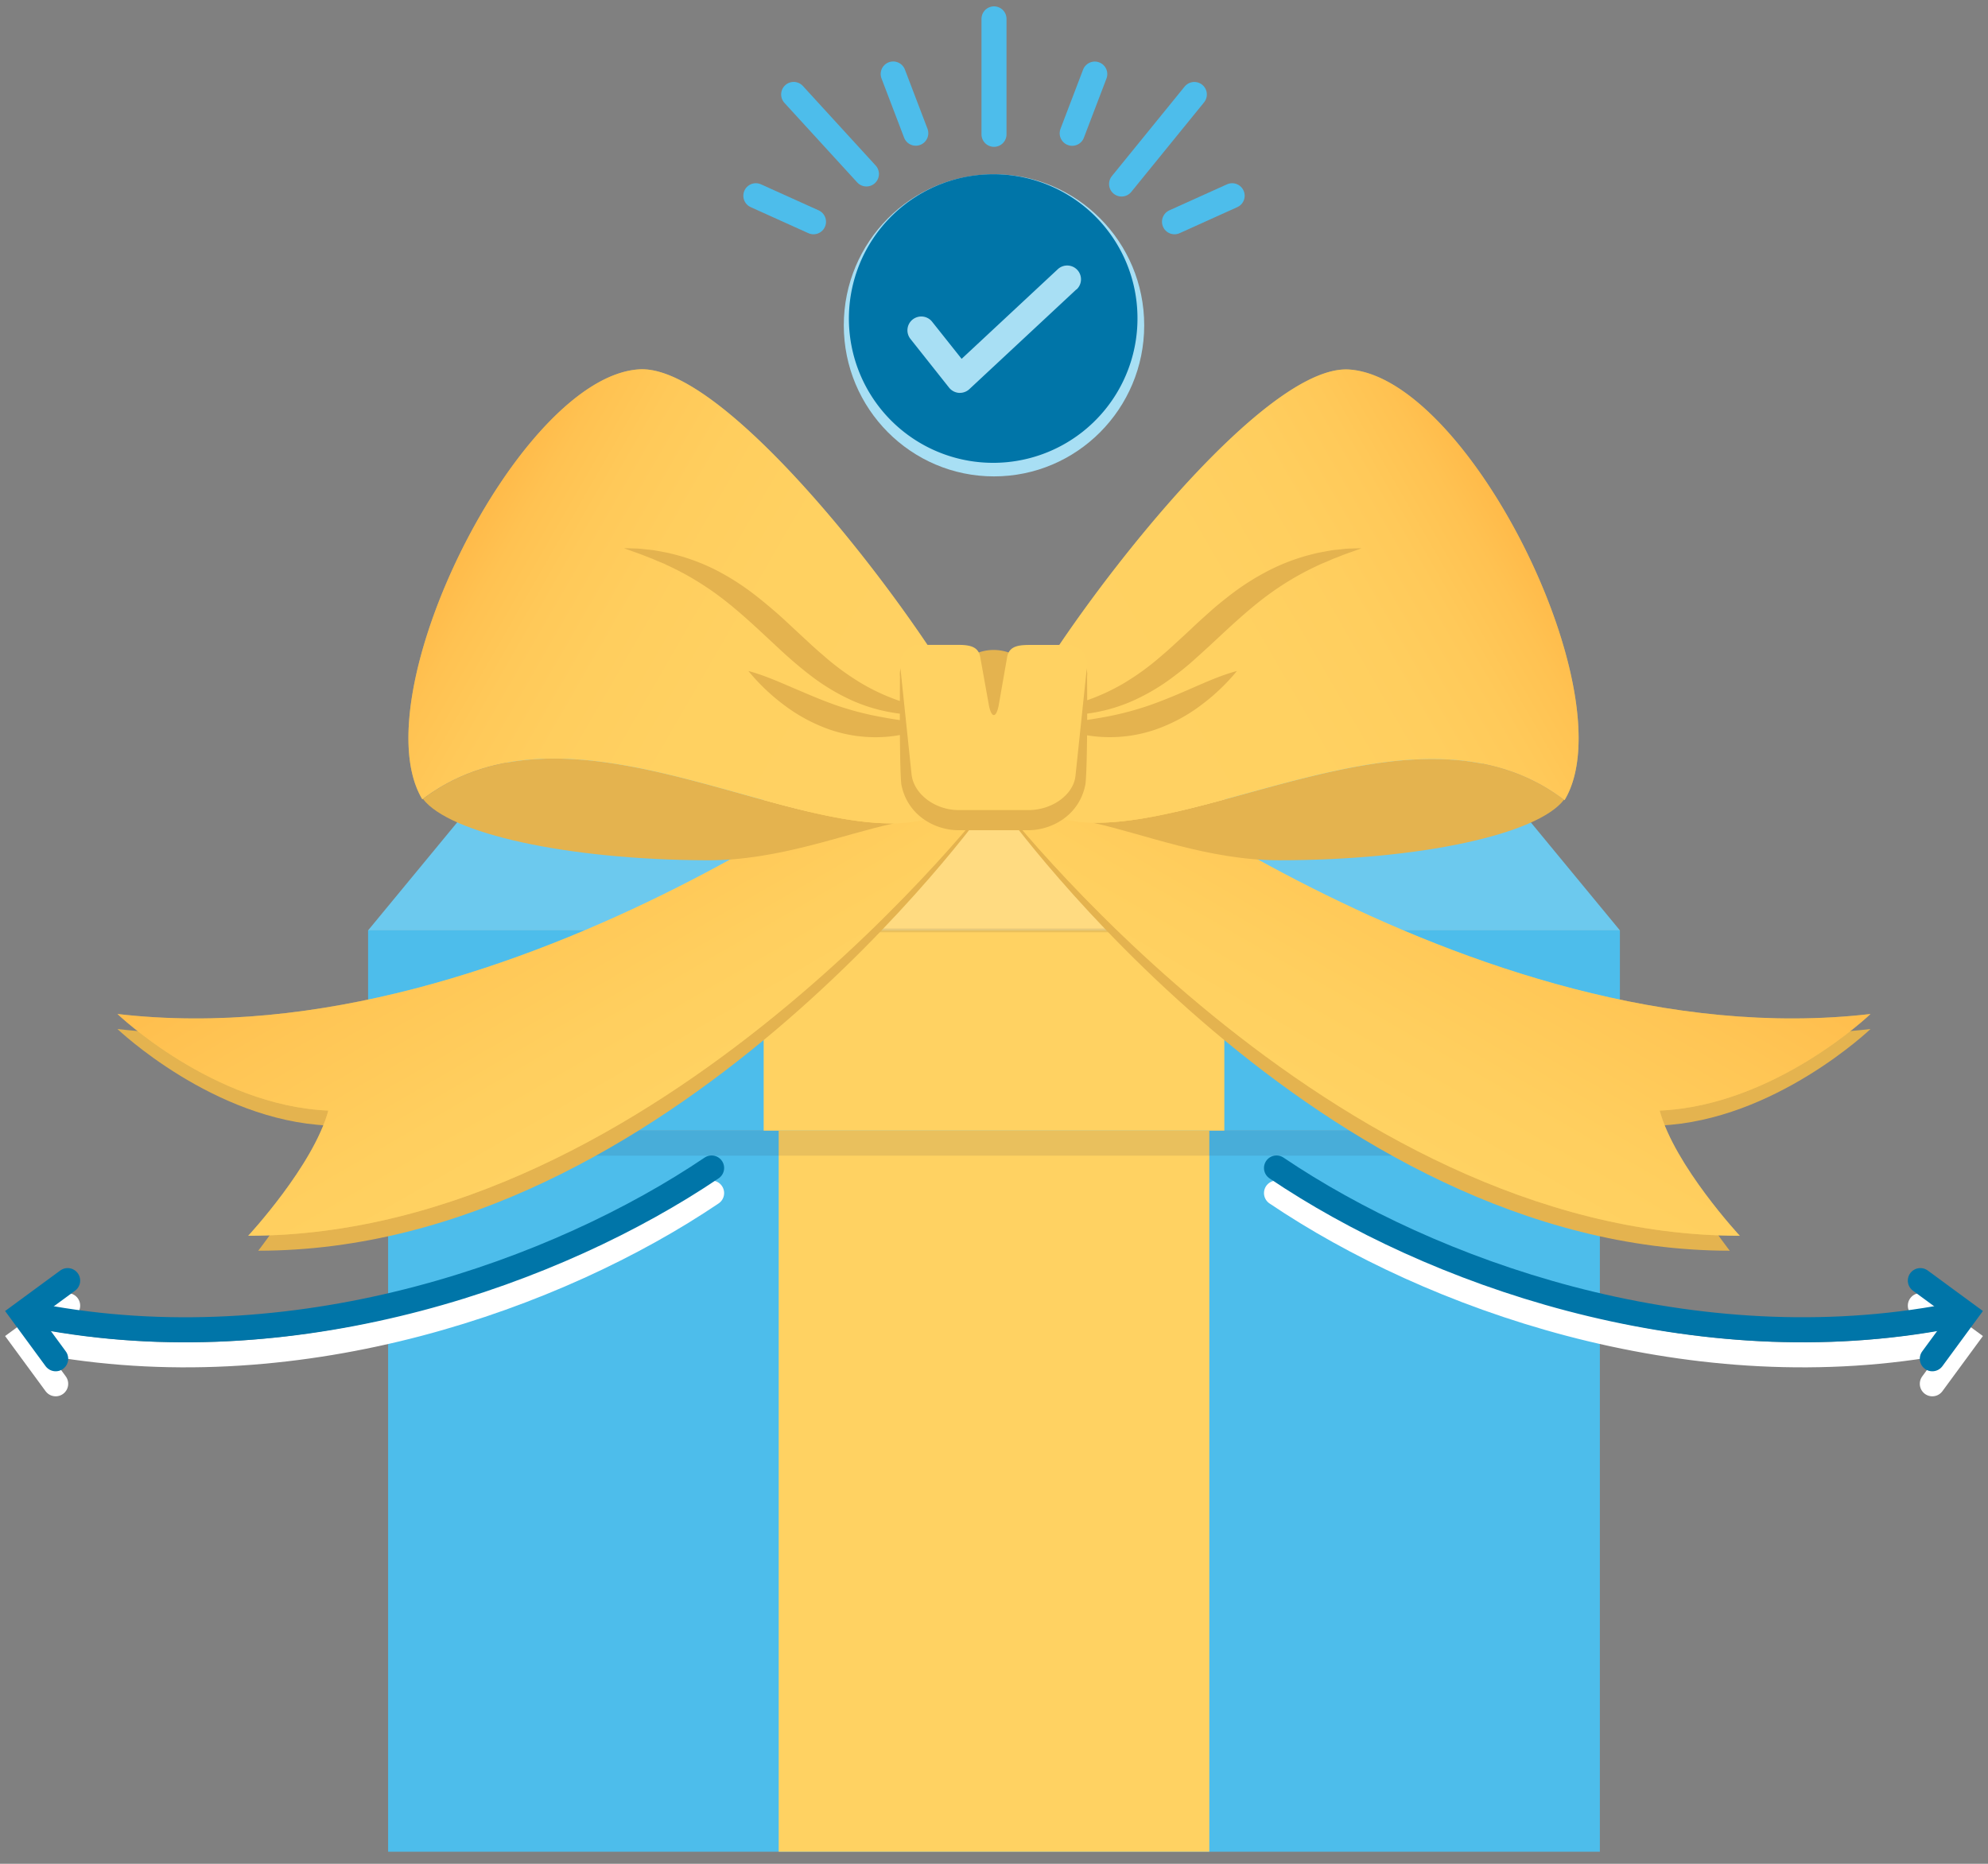 <?xml version="1.0" encoding="UTF-8"?>
<svg xmlns="http://www.w3.org/2000/svg" xmlns:xlink="http://www.w3.org/1999/xlink" id="Layer_1" data-name="Layer 1" viewBox="0 0 880 825">
  <rect x="0" y="0" width="880" height="825" fill="#808080" stroke="none"/>
  <defs>
    <style>.cls-1{fill:#a8dff4;}.cls-2{fill:#4dbdeb;}.cls-3{fill:#6cc9ee;}.cls-4{fill:#ffd262;}.cls-5{fill:#272733;}.cls-5,.cls-7{opacity:0.1;}.cls-6{fill:#ffdb81;}.cls-13,.cls-15,.cls-16,.cls-7{fill:none;stroke-miterlimit:10;}.cls-7{stroke:#272733;stroke-width:1.66px;}.cls-8{fill:#e4b34f;}.cls-10,.cls-9{opacity:0.4;}.cls-9{fill:url(#linear-gradient);}.cls-10{fill:url(#linear-gradient-2);}.cls-11,.cls-12{opacity:0.45;}.cls-11{fill:url(#linear-gradient-3);}.cls-12{fill:url(#linear-gradient-4);}.cls-13{stroke:#4dbdeb;}.cls-13,.cls-15,.cls-16{stroke-linecap:round;stroke-width:11.08px;}.cls-14{fill:#0075a8;}.cls-15{stroke:#fff;}.cls-16{stroke:#0075a8;}</style>
    <linearGradient id="linear-gradient" x1="295.22" y1="485.55" x2="218.51" y2="352.69" gradientUnits="userSpaceOnUse">
      <stop offset="0" stop-color="#ffd262"></stop>
      <stop offset="0.27" stop-color="#ffca59"></stop>
      <stop offset="0.7" stop-color="#ffb341"></stop>
      <stop offset="1" stop-color="#ff9f2c"></stop>
    </linearGradient>
    <linearGradient id="linear-gradient-2" x1="661.49" y1="352.69" x2="584.79" y2="485.55" gradientUnits="userSpaceOnUse">
      <stop offset="0" stop-color="#ff9f2c"></stop>
      <stop offset="0.3" stop-color="#ffb341"></stop>
      <stop offset="0.73" stop-color="#ffca59"></stop>
      <stop offset="1" stop-color="#ffd262"></stop>
    </linearGradient>
    <linearGradient id="linear-gradient-3" x1="456.71" y1="364.56" x2="673.61" y2="239.34" gradientUnits="userSpaceOnUse">
      <stop offset="0" stop-color="#ffd262"></stop>
      <stop offset="0.51" stop-color="#ffd060"></stop>
      <stop offset="0.69" stop-color="#ffca59"></stop>
      <stop offset="0.82" stop-color="#ffbf4e"></stop>
      <stop offset="0.93" stop-color="#ffaf3d"></stop>
      <stop offset="1" stop-color="#ff9f2c"></stop>
    </linearGradient>
    <linearGradient id="linear-gradient-4" x1="206.22" y1="239.16" x2="423.12" y2="364.39" gradientUnits="userSpaceOnUse">
      <stop offset="0" stop-color="#ff9f2c"></stop>
      <stop offset="0.07" stop-color="#ffaf3d"></stop>
      <stop offset="0.18" stop-color="#ffbf4e"></stop>
      <stop offset="0.31" stop-color="#ffca59"></stop>
      <stop offset="0.49" stop-color="#ffd060"></stop>
      <stop offset="1" stop-color="#ffd262"></stop>
    </linearGradient>
  </defs>
  <title>DES-3404-MGSEOR-illustration</title>
  <ellipse class="cls-1" cx="440" cy="144" rx="66.49" ry="66.87"></ellipse>
  <rect class="cls-2" x="162.94" y="411.82" width="554.12" height="88.66"></rect>
  <rect class="cls-2" x="171.8" y="500.48" width="536.39" height="319.17"></rect>
  <polygon class="cls-3" points="717.06 411.82 162.94 411.82 236.08 323.16 643.92 323.16 717.06 411.82"></polygon>
  <rect class="cls-4" x="344.69" y="500.48" width="190.62" height="319.17"></rect>
  <rect class="cls-4" x="338.04" y="411.82" width="203.92" height="88.66"></rect>
  <rect class="cls-5" x="171.8" y="500.48" width="536.39" height="11.08"></rect>
  <rect class="cls-6" x="338.04" y="349.76" width="203.92" height="62.06"></rect>
  <line class="cls-7" x1="336.93" y1="411.82" x2="543.07" y2="411.82"></line>
  <path class="cls-8" d="M828,455.49C650.43,476.1,466.19,328.25,466.19,328.25L444.3,358.62s139.63,195,321.39,195c0,0-24.38-31-31-55.41C785.64,496,828,455.49,828,455.49Z"></path>
  <path class="cls-8" d="M52,455.49C229.57,476.1,413.81,328.25,413.81,328.25l21.89,30.37s-139.63,195-321.39,195c0,0,24.38-31,31-55.41C94.36,496,52,455.49,52,455.49Z"></path>
  <path class="cls-4" d="M828,448.84C650.43,469.45,466.19,321.6,466.19,321.6L439.86,352S588.37,547,770.12,547c0,0-28.81-31-35.46-55.41C785.64,489.39,828,448.84,828,448.84Z"></path>
  <path class="cls-4" d="M52,448.84C229.57,469.45,413.81,321.6,413.81,321.6L440.14,352S291.63,547,109.88,547c0,0,28.81-31,35.46-55.41C94.36,489.39,52,448.84,52,448.84Z"></path>
  <path class="cls-9" d="M52,448.84C229.57,469.45,413.81,321.6,413.81,321.6L440.14,352S291.63,547,109.88,547c0,0,28.81-31,35.46-55.41C94.36,489.39,52,448.84,52,448.84Z"></path>
  <path class="cls-10" d="M828,448.84C650.43,469.45,466.19,321.6,466.19,321.6L439.86,352S588.37,547,770.12,547c0,0-28.81-31-35.46-55.41C785.64,489.39,828,448.84,828,448.84Z"></path>
  <path class="cls-8" d="M483.71,364.17C506,369,534.8,380.79,566.2,380.79c62.43,0,114.45-11.51,126.1-26.78C631.36,307.77,541.6,365.16,483.71,364.17Z"></path>
  <path class="cls-4" d="M597.23,163.57c-44.62-3-147.32,140.76-151.41,163.43-1.83,10.16-1.61,18.87,2.91,22.76a44.18,44.18,0,0,0,6.16,5.54c8.22,6.11,17.95,8.68,28.82,8.87,57.89,1,147.65-56.4,208.59-10.16l.24.18C720.14,308.61,650.39,167.16,597.23,163.57Z"></path>
  <path class="cls-8" d="M395.74,364.45c-22.34,4.76-51.12,16.45-82.52,16.35-62.43-.19-114.41-11.87-126-27.17C248.29,307.58,337.84,365.26,395.74,364.45Z"></path>
  <path class="cls-4" d="M282.88,163.49c44.63-2.88,146.85,141.23,150.86,163.91,1.8,10.17,1.55,18.88-3,22.75a43,43,0,0,1-6.18,5.52c-8.23,6.08-18,8.62-28.84,8.78-57.9.81-147.45-56.87-208.54-10.82l-.24.17C159.51,308.14,229.71,166.92,282.88,163.49Z"></path>
  <path class="cls-11" d="M597.23,163.57c-44.62-3-147.32,140.76-151.41,163.43-1.83,10.16-1.61,18.87,2.91,22.76a44.18,44.18,0,0,0,6.16,5.54c8.22,6.11,17.95,8.68,28.82,8.87,57.89,1,147.65-56.4,208.59-10.16l.24.18C720.14,308.61,650.39,167.16,597.23,163.57Z"></path>
  <path class="cls-12" d="M282.88,163.49c44.63-2.88,146.85,141.23,150.86,163.91,1.8,10.17,1.55,18.88-3,22.75a43,43,0,0,1-6.18,5.52c-8.23,6.08-18,8.62-28.84,8.78-57.9.81-147.45-56.87-208.54-10.82l-.24.17C159.51,308.14,229.71,166.92,282.88,163.49Z"></path>
  <path class="cls-8" d="M459.36,315.59c3.42-.76,6.79-1.31,10.1-2.17.83-.2,1.66-.37,2.48-.6l2.44-.69,2.43-.67,2.38-.8a92.25,92.25,0,0,0,18-8.06,113.15,113.15,0,0,0,15.91-11.42l3.77-3.25c1.23-1.13,2.48-2.22,3.71-3.38,2.49-2.27,5-4.57,7.47-6.92s5.08-4.65,7.69-7,5.33-4.54,8.12-6.71a110.26,110.26,0,0,1,18-11.51,90.06,90.06,0,0,1,20-7.33c1.71-.46,3.46-.72,5.18-1.06.87-.15,1.73-.31,2.6-.45s1.74-.2,2.61-.29c1.75-.17,3.47-.42,5.22-.46s3.49-.13,5.23-.13c-3.27,1.25-6.54,2.27-9.71,3.57-.8.31-1.59.63-2.38.92s-1.57.67-2.34,1c-1.55.69-3.13,1.26-4.63,2a125.29,125.29,0,0,0-17.4,9.71c-11,7.28-20.57,16.44-30.62,25.79-2.54,2.31-5.1,4.65-7.73,7s-5.38,4.53-8.22,6.67a91.65,91.65,0,0,1-18.54,11A73.83,73.83,0,0,1,480.36,316l-2.64.31-2.65.13-2.64.12c-.88,0-1.76,0-2.64-.05l-2.63-.09-1.3,0-1.31-.12C462.81,316,461.08,315.84,459.36,315.59Z"></path>
  <path class="cls-8" d="M466.42,320.78c7.53-1.23,14.6-1.92,21.44-3.19a134.77,134.77,0,0,0,19.8-5c6.43-2.17,12.77-4.85,19.3-7.69S540.19,299,547.55,297a90.15,90.15,0,0,1-16.23,15.38,73.68,73.68,0,0,1-20.12,10.65,62.29,62.29,0,0,1-22.82,3.21A56.67,56.67,0,0,1,466.42,320.78Z"></path>
  <path class="cls-8" d="M419.46,315.59c-1.71.25-3.44.41-5.19.62l-1.3.12-1.31,0-2.62.09c-.88,0-1.77.09-2.64.05l-2.64-.12-2.65-.13-2.64-.31a73.89,73.89,0,0,1-20.72-5.59,91.92,91.92,0,0,1-18.54-11c-2.84-2.14-5.56-4.4-8.21-6.67s-5.2-4.64-7.73-7c-10.06-9.35-19.6-18.51-30.63-25.79a125.75,125.75,0,0,0-17.39-9.71c-1.5-.78-3.08-1.35-4.63-2-.78-.34-1.56-.69-2.34-1s-1.59-.61-2.39-.92c-3.16-1.3-6.43-2.32-9.7-3.57,1.74,0,3.47.09,5.22.13s3.47.29,5.22.46c.87.09,1.75.18,2.62.29l2.59.45c1.72.34,3.48.6,5.18,1.06a90.14,90.14,0,0,1,20,7.33A110.6,110.6,0,0,1,335,264c2.79,2.17,5.48,4.44,8.12,6.71s5.17,4.65,7.69,7,5,4.65,7.47,6.92c1.23,1.16,2.48,2.25,3.72,3.38l3.76,3.25a114.32,114.32,0,0,0,15.91,11.42,92.25,92.25,0,0,0,18,8.06l2.38.8,2.43.67,2.45.69c.81.23,1.64.4,2.47.6C412.67,314.28,416.05,314.83,419.46,315.59Z"></path>
  <path class="cls-8" d="M412.4,320.78a56.63,56.63,0,0,1-22,5.48,62.2,62.2,0,0,1-22.81-3.21A73.88,73.88,0,0,1,347.5,312.4,90.48,90.48,0,0,1,331.27,297c7.36,2,14.05,5.06,20.6,7.84s12.86,5.52,19.29,7.69a135.41,135.41,0,0,0,19.8,5C397.8,318.86,404.87,319.55,412.4,320.78Z"></path>
  <path class="cls-8" d="M462,307.64c0,8.57-9.93,15.52-22.17,15.52s-22.16-7-22.16-15.52,9.92-19.95,22.16-19.95S462,299.07,462,307.64Z"></path>
  <path class="cls-8" d="M481.2,299.48a8.51,8.51,0,0,0-8.62-9.57h-15a12.57,12.57,0,0,0-11.71,9.4l-4,17.78c-.57,2.58-1.32,3.87-2.08,3.87s-1.51-1.29-2.08-3.87l-4-17.78a12.57,12.57,0,0,0-11.71-9.4h-15a8.51,8.51,0,0,0-8.62,9.57s-.33,38.95.59,47.69c2.62,13.67,14.77,20.32,25.35,20.32h30.8c10.58,0,22.73-6.65,25.35-20.32C481.53,338.43,481.2,299.48,481.2,299.48Z"></path>
  <path class="cls-4" d="M472.59,285.48h-15c-5.29,0-10.56-.21-11.71,5L442,312.65c-1.15,5.17-3,5.17-4.17,0l-4-22.21c-1.14-5.17-6.41-5-11.71-5h-15a8.5,8.5,0,0,0-8.62,9.57l5,47.68c.92,8.74,10.34,15.89,20.92,15.89h30.8c10.59,0,20-6.84,20.85-15.2l5.09-48.37A8.49,8.49,0,0,0,472.59,285.48Z"></path>
  <path class="cls-13" d="M528.68,41.82,496.47,81.45"></path>
  <path class="cls-13" d="M545.42,86.64,519.9,98.16"></path>
  <line class="cls-13" x1="440" y1="8.35" x2="440" y2="59.46"></line>
  <path class="cls-13" d="M474.61,59l10-26.21"></path>
  <path class="cls-13" d="M383.53,77l-32.21-35.2"></path>
  <path class="cls-13" d="M360.1,98.16,334.58,86.64"></path>
  <path class="cls-13" d="M395.38,32.75l10,26.21"></path>
  <path id="Circle" class="cls-14" d="M440,77.13A63.87,63.87,0,1,0,503.51,141,63.69,63.69,0,0,0,440,77.13Zm36.44,51-47.36,44.13a5.82,5.82,0,0,1-1.93,1.21,6,6,0,0,1-2.23.43h-.46a6.21,6.21,0,0,1-4.33-2.29L403,150a6.11,6.11,0,0,1,1-8.58,6.28,6.28,0,0,1,2.17-1.1,6.11,6.11,0,0,1,6.42,2.07l13.08,16.45,42.52-39.63a6.11,6.11,0,1,1,8.33,8.94Z"></path>
  <path class="cls-15" d="M565.05,528.1c68.39,46.12,180.55,86,292.47,66.58"></path>
  <polyline class="cls-15" points="855.35 612.53 870 592.58 850.05 577.93"></polyline>
  <path class="cls-16" d="M565.05,517c68.39,46.12,180.55,86,292.47,66.58"></path>
  <polyline class="cls-16" points="855.35 601.45 870 581.5 850.05 566.85"></polyline>
  <path class="cls-15" d="M315,528.1c-68.39,46.12-180.55,86-292.47,66.58"></path>
  <polyline class="cls-15" points="24.65 612.53 10 592.58 29.95 577.93"></polyline>
  <path class="cls-16" d="M315,517C246.56,563.14,134.4,603,22.48,583.6"></path>
  <polyline class="cls-16" points="24.65 601.45 10 581.5 29.95 566.85"></polyline>
</svg>

